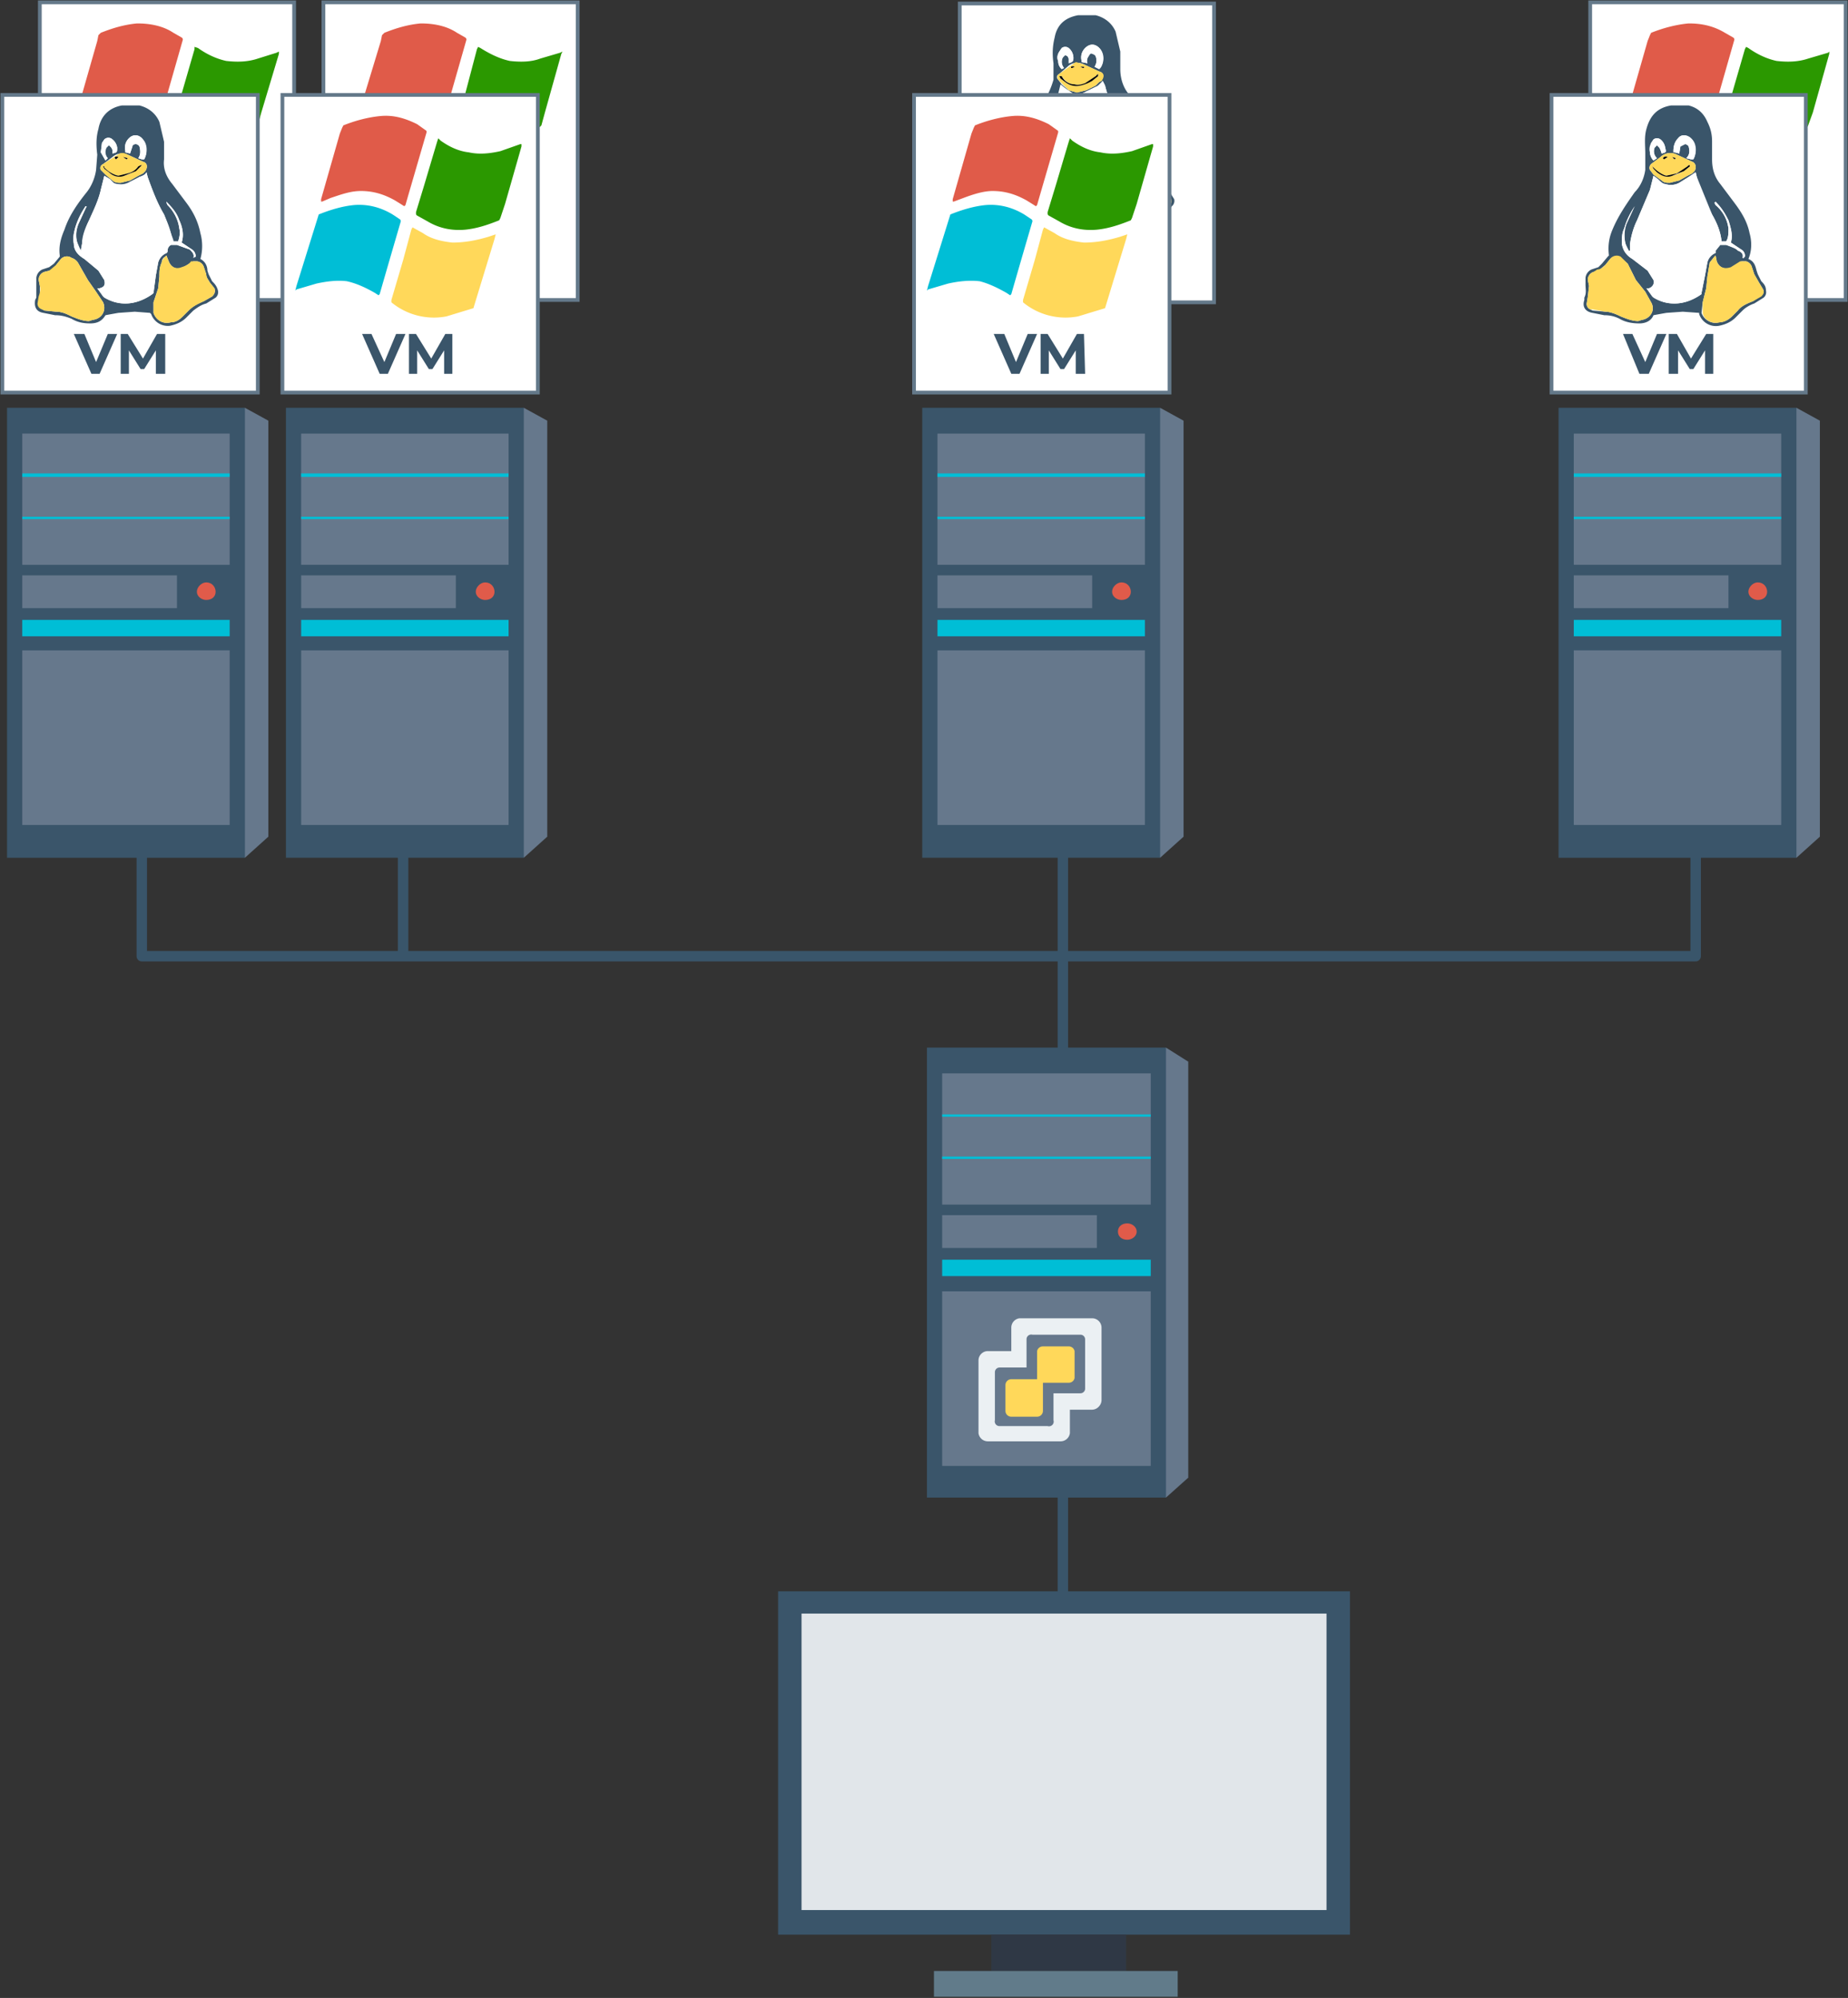 <svg width="1577" height="1705" fill="none" xmlns="http://www.w3.org/2000/svg"><rect width="100%" height="100%" fill="#333333" stroke="none"/><path d="M493 2H276v254h217V2z" fill="#fff" stroke="#64798A" stroke-width="3.2" stroke-miterlimit="10"/><path d="M373 207l-11 24-10-24h-8l14 33h8l14-33h-7zm48 33v-33h-6l-13 20-12-20h-7v33h7v-20l10 17h4l10-17v20h7z" fill="#3A556A"/><path d="M408 40l2 1c8 5 16 9 25 11 9 1 18 1 26-2l17-5 2-1-1 2-14 50-3 11-2 2c-9 4-18 7-28 8-11 1-23-1-32-6l-9-6a2 2 0 01-1-2l7-23 10-38 1-2z" fill="#2B9800"/><path d="M380 97l-9-5c-9-5-18-8-28-8-9 1-18 3-26 6l-8 3h-1v-2l17-56 1-5 2-2c10-4 20-7 31-8 11 0 22 2 31 8l7 4a2 2 0 011 2l-16 56-2 7z" fill="#E05B49"/><path d="M358 174l-3-2c-8-5-15-9-24-10-9-2-18-1-26 1l-17 6h-1v-3a64757 64757 0 0020-62c10-4 19-6 30-7s23 1 33 7l5 4a2 2 0 011 3 14078 14078 0 00-17 61l-1 2z" fill="#00BED6"/><path d="M387 115l8 5c8 5 17 8 26 8 11 0 21-2 31-5l6-2-1 4a110768 110768 0 00-18 59c-8 3-16 6-24 7a57 57 0 01-47-12v-1l10-35 8-25 1-3z" fill="#FFD85A"/><path d="M1575 2h-218v254h218V2z" fill="#fff" stroke="#64798A" stroke-width="3.2" stroke-miterlimit="10"/><path d="M1454 207l-10 24-10-24h-9l15 33h7l15-33h-8zm48 33v-33h-6l-12 20-13-20h-6v33h7v-20l10 17h3l10-17v20h7z" fill="#3A556A"/><path d="M1490 40l2 1c7 5 15 9 24 11 9 1 18 1 27-2l17-5 1-1v2l-14 50-4 11-1 2c-10 4-19 7-29 8-11 1-22-1-32-6l-9-6a2 2 0 01-1-2l7-23 11-38 1-2z" fill="#2B9800"/><path d="M1461 97l-8-5c-9-5-18-8-29-8-9 1-17 3-25 6l-8 3h-1v-2l16-56 2-5 1-2c10-4 21-7 32-8 11 0 21 2 31 8l7 4a2 2 0 011 2l-16 56-2 7h-1z" fill="#E05B49"/><path d="M1439 174l-3-2c-7-5-15-9-23-10-9-2-18-1-27 1l-17 6h-1l1-3a64758 64758 0 0019-62c10-4 20-6 30-7 12-1 23 1 33 7l6 4 1 1v2a14859 14859 0 00-18 61l-1 2z" fill="#00BED6"/><path d="M1468 115l9 5c7 5 16 8 25 8 11 0 21-2 31-5l6-2-1 4a87025 87025 0 00-18 59c-7 3-15 6-23 7a57 57 0 01-47-12v-1l10-35 7-25 1-3z" fill="#FFD85A"/><path d="M251 2H34v254h217V2z" fill="#fff" stroke="#64798A" stroke-width="3.2" stroke-miterlimit="10"/><path d="M131 207l-11 24-10-24h-8l14 33h8l15-33h-8zm48 33v-33h-6l-13 20-12-20h-7v33h8v-20l9 17h4l10-17v20h7z" fill="#3A556A"/><path d="M166 40l3 1c7 5 15 9 24 11 9 1 18 1 27-2l16-5 2-1v2l-15 50-3 11-2 2c-9 4-18 7-28 8-11 1-22-1-32-6l-9-6a2 2 0 01-1-2l7-23 11-38v-2z" fill="#2B9800"/><path d="M138 97l-9-5c-8-5-18-8-28-8-9 1-17 3-26 6l-8 3h-1l1-2 16-56 1-5 2-2c10-4 20-7 31-8 11 0 22 2 31 8l7 4a2 2 0 011 2l-16 56-2 7z" fill="#E05B49"/><path d="M116 174l-3-2c-7-5-15-9-24-10-9-2-18-1-26 1l-17 6h-1l1-3a64758 64758 0 0019-62c10-4 20-6 30-7 11-1 23 1 33 7l6 4a2 2 0 011 3 14078 14078 0 00-18 61l-1 2z" fill="#00BED6"/><path d="M145 115l8 5c8 5 17 8 26 8 11 0 21-2 31-5l6-2-1 4a110768 110768 0 00-18 59c-8 3-15 6-23 7a57 57 0 01-47-12v-1l10-35 7-25 1-3z" fill="#FFD85A"/><path d="M1036 3H819v255h217V3z" fill="#fff" stroke="#64798A" stroke-width="3.2" stroke-miterlimit="10"/><path d="M908 208l-10 24-10-24h-9l15 33h8l14-33h-8zm49 33v-33h-7l-12 21-13-21h-6v33h7v-19l10 16h4l9-17 1 20h7zm30-97c4 1 6 5 7 10v3l3 5 5 8a6 6 0 01-2 6c-2 3-5 4-8 5l-10 6-7 7c-4 3-9 6-14 7a15 15 0 01-16-10v-1h-1l-13-1h-14a673 673 0 00-11 2c-3 5-7 7-13 8-6 0-11-2-16-4l-13-4-10-1c-7-2-9-6-8-12l1-2v-10-6a9 9 0 016-7l5-3 4-2 5-6v-1c-1-8 1-15 4-23 4-11 11-21 19-31 4-5 7-12 9-19V54c-1-7-1-14 1-22 2-11 9-17 20-19h15c8 2 14 7 17 14l4 17v15c0 7 2 15 7 21l12 16c6 8 10 16 12 26 2 7 2 15 0 22zm-97-46l-1 1c-3 6-7 12-9 19-1 4-2 8-1 12 1 6 4 11 9 14l12 9 5 8c1 4 0 7-4 8h-2l5 7h1c5 4 12 6 18 6 9 0 16-3 23-8l1-1 3-15 1-12a12 12 0 017-8 2 2 0 001-1c0-2 1-5 4-5h4c4 0 8 2 11 4 2 2 4 4 3 7l2-1a7 7 0 00-3-7l-8-5c1-7 0-13-3-19-2-6-6-12-11-16l1 2c5 6 9 13 10 21 1 3 0 7-1 11l-4-1v-1c-2-7-4-14-8-21-6-11-10-21-13-33l-2-4c-1 2-3 4-6 5l-8 4a15 15 0 01-11 2l-6-4-5-4-3 12c-2 9-6 18-10 26l-6 21-1 5-3-6c-1-5-1-11 1-16l6-13 1-3zm2 98h3c8-1 12-8 9-15l-6-9-7-10-8-14-5-6a7 7 0 00-9 1l-5 5c-1 3-3 4-6 5l-3 1a7 7 0 00-5 8v14l-1 5a5 5 0 003 5l2 1 10 2c5 0 9 1 14 3 4 3 9 4 14 4zm66-55h-1l-3 6-2 11-1 10-4 13v8c2 7 8 11 15 9l10-5 5-5c4-4 9-6 13-9l7-4c3-1 3-3 2-6l-4-5c-1-2-3-4-3-7l-2-7a7 7 0 00-6-4h-5l-8 5c-5 2-9 0-11-5l-2-5zm-39-62l8-2 8-4 3-3 2-1c2-4 2-7-2-8l-13-6a12 12 0 00-13 1l-8 7c-2 1-3 3-1 5l3 4 6 5 7 2zm9-25c-1-2 0-5 1-6 1-2 2-3 3-2a4 4 0 013 2c1 3 1 6-1 9l4 2 1-1c3-4 3-12 0-16-4-5-9-5-13-1-3 3-4 7-3 11a1 1 0 000 1l5 1zm-16 0c4-2 4-2 4-5a11 11 0 00-4-8 5 5 0 00-6 0l-2 3c-2 3-2 6-1 8 0 3 1 5 3 7l2-1a8 8 0 01-1-9l2-2 2 1 1 2v4z" fill="#3A556A"/><path d="M890 98l-1 3-6 13a25 25 0 002 22l1-5 6-21 11-26 2-11 5 3 6 4a15 15 0 0011-2l9-4 5-5 2 4c3 12 8 23 13 33 4 7 6 14 8 21v1l4 1c1-4 2-8 1-11-1-8-4-15-10-21l-1-1v-1c5 5 9 10 11 16 3 6 4 13 3 19l8 5a7 7 0 013 7l-2 1c1-3-1-5-3-7-3-2-7-4-11-4h-4c-3 1-4 3-4 5a2 2 0 01-1 1 12 12 0 00-7 9l-1 11-3 15-1 1c-7 5-14 8-23 8a31 31 0 01-19-6l-5-7h2c4-1 5-4 4-7s-2-6-5-8c-3-4-8-7-12-10-5-3-8-8-9-14-1-4 0-8 1-12 2-7 6-13 9-19l1-1z" fill="#fff"/><path d="M892 196c-5 0-10-1-14-4-5-2-9-3-14-3l-10-2-2-1a5 5 0 01-3-5l1-5v-9l-1-5a7 7 0 015-8l4-1c3-1 5-2 6-5l5-5a7 7 0 019-1c2 1 4 3 5 6l8 13 7 10 6 9c3 7-1 15-9 16h-3zm66-55l2 5c2 5 6 7 11 5l8-5 2-1 3 1a7 7 0 016 4l2 7c0 3 2 5 3 7l4 5c1 3 1 5-2 6l-7 4c-4 2-9 5-13 9l-5 5-10 5c-7 2-13-2-15-9v-8l4-13 1-10 2-11 3-6h1zm-39-62l-7-2-6-6-3-3c-1-2-1-4 1-5a3167 3167 0 0114-10l7 2 13 6c4 1 5 4 2 8l-2 1-3 3-8 4-8 2zm-14-14h-1l1 2 4 3c4 3 8 4 13 3a34 34 0 0015-8v-2l-1 1-1 1-9 6c-3 1-6 2-9 1-5 0-8-3-11-7h-1zm12-8a3 3 0 00-3 0v1h1l2-1zm5 0l2 1h1v-1h-3z" fill="#FFD85A"/><path d="M928 54l-5-1a1 1 0 010-1c-1-4 0-8 3-11 4-4 9-4 13 1s3 12 0 16l-1 1-4-2c2-3 2-6 1-9a4 4 0 00-3-2c-1-1-2 0-3 2-1 1-2 4-1 6zm-16 0v-4l-1-2-2-1-2 2a8 8 0 001 9l-2 1c-2-2-3-4-3-7-1-2-1-5 1-8l2-3a5 5 0 016 0 11 11 0 014 8c0 3 0 4-4 5z" fill="#fff"/><path d="M905 65h1c2 4 6 7 11 7 3 1 6 0 9-1l9-6 1-1 1-1v2l-5 4a34 34 0 01-10 4c-5 1-9 0-13-3l-4-3-1-2h1zm12-8l-2 1h-1v-1a3 3 0 013 0zm5 0h3v1h-1l-2-1z" fill="#000"/><path d="M121 688v128h1326V632M344 655v161m563-303v1005" stroke="#39556A" stroke-width="8.9" stroke-linecap="round" stroke-linejoin="round"/><path d="M209 732l20-18-10-12-19 13 9 17zm0-384l20 11-13 11-17-5 10-17z" fill="#66788C"/><path d="M229 359H25v355h204V359z" fill="#66788C"/><path d="M209 348H6v384h203V348z" fill="#3A556A"/><path d="M196 370H19v112h177V370z" fill="#66788C"/><path d="M196 404H19v3h177v-3zm0 37H19v2h177v-2z" fill="#00BED6"/><path d="M176 512c5 0 8-3 8-7s-3-8-8-8c-4 0-8 4-8 8s4 7 8 7z" fill="#E05B4A"/><path d="M151 491H19v28h132v-28zm45 64H19v149h177V555z" fill="#66788C"/><path d="M196 529H19v14h177v-14z" fill="#00BED6"/><path d="M447 732l20-18-10-12-19 13 9 17zm0-384l20 11-12 11-17-5 9-17z" fill="#66788C"/><path d="M467 359H263v355h204V359z" fill="#66788C"/><path d="M447 348H244v384h203V348z" fill="#3A556A"/><path d="M434 370H257v112h177V370z" fill="#66788C"/><path d="M434 404H257v3h177v-3zm0 37H257v2h177v-2z" fill="#00BED6"/><path d="M414 512c5 0 8-3 8-7s-3-8-8-8c-4 0-8 4-8 8s4 7 8 7z" fill="#E05B4A"/><path d="M389 491H257v28h132v-28zm45 64H257v149h177V555z" fill="#66788C"/><path d="M434 529H257v14h177v-14z" fill="#00BED6"/><path d="M990 732l20-18-10-12-19 13 9 17zm0-384l20 11-13 11-16-5 9-17z" fill="#66788C"/><path d="M1010 359H806v355h204V359z" fill="#66788C"/><path d="M990 348H787v384h203V348z" fill="#3A556A"/><path d="M977 370H800v112h177V370z" fill="#66788C"/><path d="M977 404H800v3h177v-3zm0 37H800v2h177v-2z" fill="#00BED6"/><path d="M957 512c5 0 8-3 8-7s-3-8-8-8c-4 0-8 4-8 8s4 7 8 7z" fill="#E05B4A"/><path d="M932 491H800v28h132v-28zm45 64H800v149h177V555z" fill="#66788C"/><path d="M977 529H800v14h177v-14z" fill="#00BED6"/><path d="M995 1278l19-17-10-13-19 13 10 17zm0-384l19 12-12 10-17-5 10-17z" fill="#66788C"/><path d="M1014 906H811v355h203V906z" fill="#66788C"/><path d="M995 894H791v384h204V894z" fill="#3A556A"/><path d="M982 916H804v112h178V916z" fill="#66788C"/><path d="M982 951H804v2h178v-2zm0 36H804v2h178v-2z" fill="#00BED6"/><path d="M962 1058c4 0 8-3 8-7s-4-7-8-7c-5 0-8 3-8 7s3 7 8 7z" fill="#E05B4A"/><path d="M936 1037H804v28h132v-28zm46 65H804v149h178v-149z" fill="#66788C"/><path d="M982 1075H804v14h178v-14z" fill="#00BED6"/><path d="M1533 732l20-18-10-12-20 13 10 17zm0-384l20 11-13 11-17-5 10-17z" fill="#66788C"/><path d="M1553 359h-204v355h204V359z" fill="#66788C"/><path d="M1533 348h-203v384h203V348z" fill="#3A556A"/><path d="M1520 370h-177v112h177V370z" fill="#66788C"/><path d="M1520 404h-177v3h177v-3zm0 37h-177v2h177v-2z" fill="#00BED6"/><path d="M1500 512c5 0 8-3 8-7s-3-8-8-8c-4 0-8 4-8 8s4 7 8 7z" fill="#E05B4A"/><path d="M1475 491h-132v28h132v-28zm45 64h-177v149h177V555z" fill="#66788C"/><path d="M1520 529h-177v14h177v-14z" fill="#00BED6"/><path d="M1152 1358H664v293h488v-293z" fill="#3A556A"/><path d="M1132 1377H684v253h448v-253z" fill="#E1E6EA"/><path d="M961 1651H846v31h115v-31z" fill="#2F3845"/><path d="M1005 1682H797v22h208v-22z" fill="#617B8A"/><path d="M459 81H241v254h218V81z" fill="#fff" stroke="#64798A" stroke-width="3.2" stroke-miterlimit="10"/><path d="M338 285l-10 24-11-24h-8l15 34h7l15-34h-8zm48 34v-34h-6l-12 21-13-21h-6v34h7v-20l10 16h3l10-16v20h7z" fill="#3A556A"/><path d="M374 118l2 2c7 5 15 9 24 10 9 2 18 1 27-1l17-6h1v2l-14 49-4 12-1 2c-10 4-19 7-29 8-11 1-22-1-32-7l-9-5a2 2 0 01-1-2v-1l7-23 11-37 1-3z" fill="#2B9800"/><path d="M345 176l-8-5c-9-5-18-8-29-8-9 0-17 3-26 6l-7 3h-1v-2l16-56 2-5 1-2c10-4 21-7 32-8s21 2 31 7l7 5a2 2 0 011 1v1l-16 55-2 7-1 1z" fill="#E05B49"/><path d="M323 252l-3-2c-7-4-15-8-24-10-8-1-17 0-26 2l-17 5-1 1 1-4a63835 63835 0 0019-61c10-4 20-7 30-8 12-1 23 2 33 8l6 4a2 2 0 011 2 14078 14078 0 00-18 62l-1 1z" fill="#00BED6"/><path d="M352 194l9 5c7 5 16 7 25 8 11 0 21-2 31-5l6-2-1 4a121849 121849 0 00-18 59l-23 7a57 57 0 01-47-12v-2l10-34 7-26 1-2z" fill="#FFD85A"/><path d="M998 81H780v254h218V81z" fill="#fff" stroke="#64798A" stroke-width="3.2" stroke-miterlimit="10"/><path d="M877 285l-10 24-10-24h-9l15 34h7l15-34h-8zm49 34l-1-34h-6l-12 21-13-21h-6v34h7v-20l10 16h3l10-16v20h8z" fill="#3A556A"/><path d="M913 118l2 2c7 5 15 9 24 10 9 2 18 1 27-1l17-6h1v2l-14 49-4 12-1 2c-10 4-19 7-29 8-11 1-22-1-32-7l-9-5a2 2 0 01-1-2v-1l7-23 11-37 1-3z" fill="#2B9800"/><path d="M884 176l-8-5c-9-5-18-8-29-8-8 0-17 3-25 6l-8 3h-1v-2l16-56 2-5 1-2c10-4 21-7 32-8s21 2 31 7l7 5a2 2 0 011 1v1l-16 55-2 7-1 1z" fill="#E05B49"/><path d="M862 252l-3-2c-7-4-15-8-23-10-9-1-18 0-27 2l-17 5-1 1 1-4a64758 64758 0 0019-61c10-4 20-7 30-8 12-1 23 2 33 8l6 4a2 2 0 011 2 14078 14078 0 00-18 62l-1 1z" fill="#00BED6"/><path d="M891 194l9 5c7 5 16 7 25 8 11 0 21-2 31-5l6-2-1 4a121849 121849 0 00-18 59l-23 7a57 57 0 01-47-12v-2l10-34 7-26 1-2z" fill="#FFD85A"/><path d="M220 81H2v254h218V81z" fill="#fff" stroke="#64798A" stroke-width="3.2" stroke-miterlimit="10"/><path d="M92 285l-10 24-10-24h-9l15 34h7l15-34h-8zm49 34v-34h-7l-12 21-13-21h-6v34h7v-20l10 16h3l10-16v20h8zm30-98c4 2 6 6 6 10l1 3 3 6c2 2 4 4 5 8a6 6 0 01-2 6l-8 5c-4 1-7 3-11 6l-6 6c-4 4-9 6-14 7a15 15 0 01-16-10l-1-1-13-1-14 1a673 673 0 00-11 2c-3 5-7 7-13 7s-11-1-16-4c-5-2-9-3-14-3l-10-2c-6-1-8-5-7-11l1-2v-11-6a9 9 0 015-7l6-2 4-3 5-6v-1c-1-8 1-15 4-22 4-12 11-22 19-32 4-5 7-12 8-19l1-13c-1-8-1-15 1-22 2-11 9-18 20-20h15c8 2 14 7 17 14l4 17v15c-1 8 2 15 7 21l12 16c6 8 10 16 12 26 2 7 2 15 0 22zm-97-45h-1c-4 6-7 12-9 19-1 4-2 8-1 13 0 6 4 10 9 13l12 10 5 8c1 4 0 6-4 7h-2l5 7 1 1c5 3 12 5 18 5 8 0 16-3 23-8l1-1 2-15 2-11a12 12 0 017-8 2 2 0 001-2c0-2 1-4 3-5h5l11 4c2 2 4 4 3 7l2-1a7 7 0 00-3-6l-9-6c2-6 1-12-2-19-2-6-6-11-11-15l1 2c5 5 9 12 10 20 1 4 0 8-1 11h-4l-1-1c-1-8-4-15-7-22-6-10-10-21-14-32l-1-4c-1 2-3 3-6 4l-8 4a15 15 0 01-11 2c-3 0-4-2-6-4l-5-3-3 12c-2 9-6 17-10 26-3 6-6 13-6 20l-1 5v1l-3-7c-2-5-1-11 1-16l6-13 1-2zm2 98l3-1c8-1 12-8 9-15l-6-9-7-10-8-14c-1-2-3-4-6-5a7 7 0 00-9 1l-4 5c-1 2-3 4-6 5l-4 1a7 7 0 00-5 7l1 5v9l-1 6a5 5 0 003 5l2 1 10 1c5 0 9 2 13 4 5 2 10 4 15 4zm66-56l-1 1c-2 1-3 3-3 5-2 4-2 8-2 12l-1 10-4 12v9c2 6 8 10 15 8 4 0 7-2 10-5l5-5c4-4 8-6 13-8l7-4c2-2 3-4 2-7l-4-5c-1-2-3-4-3-7l-2-6a7 7 0 00-6-5h-3l-2 1-8 5c-5 1-9-1-11-6l-2-5zm-39-62l8-2 7-4 4-2 2-2c2-3 2-7-2-8l-13-6a12 12 0 00-13 2l-8 6c-2 1-3 3-2 5l4 4 6 5c2 2 5 2 7 2zm8-25l2-6c0-1 1-2 3-2a4 4 0 013 2c1 4 1 7-1 10l3 1h2c3-5 3-13-1-17-3-4-8-5-12-1-3 3-4 7-3 11a1 1 0 000 1l4 1zm-15 0c4-1 4-1 4-5a11 11 0 00-4-7 5 5 0 00-7 0l-2 3-1 8 4 7 2-2a8 8 0 01-1-9l2-2 2 2 1 2v3z" fill="#3A556A"/><path d="M74 176l-1 2-6 13a25 25 0 002 23l1-6c1-7 3-14 6-20 4-9 8-17 10-26l3-12 5 3c2 2 3 4 6 4a15 15 0 0011-1l8-5c3-1 5-2 6-4l1 4c4 11 8 22 14 32l8 22v1h4c1-3 2-7 1-11-1-8-5-15-10-20l-1-2v-1c5 5 9 10 11 16 3 6 4 13 2 19l9 6a7 7 0 013 6l-2 1c1-3-1-5-3-7l-11-4h-5c-2 1-3 3-3 5a2 2 0 01-1 2 12 12 0 00-7 8l-2 11-2 15-1 1c-7 5-15 8-23 8a31 31 0 01-19-6l-5-7h2c4-1 5-3 4-7l-5-8-12-10c-5-3-9-7-9-13-1-5 0-9 1-13 2-7 5-13 9-19h1z" fill="#fff"/><path d="M76 274c-5 0-10-2-15-4-4-2-8-4-13-4l-10-1-2-1a5 5 0 01-4-5l1-6c1-3 2-6 1-9l-1-5a7 7 0 015-7l4-1 6-5 4-5a7 7 0 019-1c3 1 5 3 6 5l8 14 7 10 6 9c3 7-1 14-9 15l-3 1zm66-56l2 5c2 5 6 7 11 5 3-1 6-2 8-5h5a7 7 0 016 5l2 6c0 3 2 5 3 7l4 5c1 3 0 5-2 7l-7 4c-4 2-9 4-13 8l-5 5c-3 3-6 5-10 5-7 2-13-2-15-8v-9l4-12 1-10c0-4 0-8 2-12 0-2 2-4 3-5l1-1zm-39-62c-2 0-5 0-7-2l-6-5-4-4c-1-2 0-4 2-5a3413 3413 0 0114-9c3-1 5 0 7 1l13 6c4 1 4 5 2 8l-2 2-4 2-7 4-8 2zm-14-14h-1l1 2 4 3c3 3 8 5 13 3a34 34 0 0014-8l1-1h-1l-2 1c-2 3-5 5-9 6l-8 2c-5-1-9-4-12-7v-1zm12-8a3 3 0 00-3 0v1l1 1 2-2zm4 0l3 2 1-1-4-1z" fill="#FFD85A"/><path d="M111 131l-4-1a1 1 0 010-1c-1-4 0-8 3-11 4-4 9-3 12 1s4 12 1 17h-2l-3-1c2-3 2-6 1-10a4 4 0 00-3-2c-2 0-3 1-3 2l-2 6zm-15 0v-3l-1-2c-1-1-1-2-3-2l-2 2a8 8 0 002 9l-2 2-4-7 1-8 2-3a5 5 0 017 0 11 11 0 014 7c0 4 0 4-4 5z" fill="#fff"/><path d="M89 142v1c3 3 7 6 12 7l8-2c4-1 7-3 9-6l2-1h1l-1 1-4 4-10 4c-5 2-10 0-13-3l-4-3-1-2h1zm12-8l-2 2-1-1v-1a3 3 0 013 0zm4 0l4 1-1 1-3-2z" fill="#000"/><path d="M1541 81h-217v254h217V81z" fill="#fff" stroke="#64798A" stroke-width="3.2" stroke-miterlimit="10"/><path d="M1414 285l-10 24-11-24h-8l14 34h8l15-34h-8zm48 34v-34h-6l-13 21-12-21h-7v34h8v-20l10 16h3l10-16v20h7zm30-98c5 2 6 6 7 10l1 3 3 6c2 2 4 4 4 8a6 6 0 01-2 6l-8 5c-3 1-7 3-10 6l-6 6c-4 4-9 6-14 7a15 15 0 01-17-10v-1l-14-1-14 1a673 673 0 00-11 2c-2 5-7 7-12 7-6 0-12-1-17-4-4-2-8-3-13-3l-10-2c-6-1-9-5-7-11v-2c2-4 1-7 1-11v-6a9 9 0 015-7l6-2 3-3 5-6 1-1c-1-8 0-15 3-22 5-12 12-22 19-32 5-5 8-12 9-19v-14c0-7-1-14 1-21 3-11 9-18 21-20h15c8 2 13 7 16 14 3 6 4 11 4 17v15c0 8 2 15 7 21l12 16c6 8 11 16 13 26 2 7 2 15-1 22zm-97-45c-4 6-7 12-9 19-2 4-2 8-2 13 1 6 4 10 9 13l13 10 5 8c1 3-1 6-4 7h-2l5 7 1 1c5 3 11 5 18 5 8 0 16-3 23-8v-1l3-15 2-11a12 12 0 017-9 2 2 0 000-1l4-5h5l10 4c3 2 5 4 4 7l2-1a6 6 0 00-3-6l-9-6c2-6 0-13-2-19-3-6-6-11-11-16l-1 1 1 2c6 5 10 12 11 20 0 4 0 8-2 11h-4v-1c-1-8-4-15-8-22-5-10-10-21-13-32l-1-4-6 4-8 5a15 15 0 01-12 1c-2 0-4-2-6-4l-4-3-3 12-11 26c-3 6-5 13-6 20v6h-1l-3-6c-1-6-1-11 1-17l6-13 1-2zm3 98l3-1c7-1 12-8 8-15l-5-9-8-10-7-14-6-5a7 7 0 00-9 1l-4 5-6 5-4 1a7 7 0 00-5 7l1 5-1 9-1 6a5 5 0 003 5l2 1 11 1c4 0 9 2 13 4 5 2 10 4 15 4zm66-56l-1 1-4 5-2 12-1 10-3 12-1 9c2 6 9 10 15 8 4 0 8-2 11-5l5-5c3-4 8-6 13-8l6-4c3-2 4-4 2-7l-3-5-4-7-2-6a7 7 0 00-5-5h-4l-1 1-8 5c-6 1-10-1-12-6l-1-5zm-39-62l8-2 7-4 4-2 2-2c2-3 1-7-2-8l-13-6a12 12 0 00-14 2l-8 6c-1 1-2 3-1 5l3 4 7 5c2 2 4 2 7 2zm8-25l1-6 4-2a4 4 0 013 2c1 4 1 7-2 10l4 1h2c3-5 3-13-1-17s-9-5-12-1c-3 3-4 7-4 11v1h1l4 1zm-15 0c4-1 4-1 3-5a11 11 0 00-4-7 5 5 0 00-6 0l-2 3-1 8c0 2 1 5 3 7l3-2a8 8 0 01-2-9l2-2 2 2 1 2 1 3z" fill="#3A556A"/><path d="M1395 176l-1 2-6 13a25 25 0 002 23h1v-6c1-7 3-14 6-20l11-26 3-12 4 3c2 2 4 4 6 4a15 15 0 0012-1l8-5 6-4 1 4 13 32c4 7 7 14 8 22v1h4c2-3 2-7 2-11-1-8-5-15-11-20l-1-2h1c5 4 8 9 11 15 2 7 4 13 2 19l9 6a6 6 0 013 6c-1 1-1 2-2 1 1-3-1-5-4-6-3-3-7-4-10-5h-5l-4 5a2 2 0 010 2 12 12 0 00-7 8l-2 11-3 15v1c-7 5-15 8-23 8a31 31 0 01-19-6l-5-7h2c3 0 5-3 4-7l-5-8-13-10c-5-3-8-7-9-13 0-5 0-9 2-13 2-7 5-13 9-19z" fill="#fff"/><path d="M1398 274c-5 0-10-2-15-4-4-2-9-4-13-4l-11-2h-2a5 5 0 01-3-5l1-6 1-9-1-5a7 7 0 015-7l3-2c3 0 5-2 7-4l4-5a7 7 0 019-2l6 6 7 14 8 10 5 9c4 7-1 14-8 15l-3 1zm66-56l1 5c2 5 6 7 12 5l8-5h5a7 7 0 015 5l2 6 4 7 3 5c2 3 1 5-1 7l-7 4c-5 2-10 4-13 8l-5 5c-3 3-7 5-10 5-7 2-14-2-15-8v-9l3-12 1-10 2-12 4-5 1-1zm-39-62c-3 0-5 0-7-2l-7-5-3-4c-1-2 0-4 1-5l8-6a12 12 0 0114-2l13 6c3 1 4 5 2 8l-2 2-4 2-7 4-8 2zm-15-14l1 2 3 3c4 3 8 5 13 3a34 34 0 0015-8v-1h-1l-1 1-9 6-9 2c-4-1-8-4-11-7l-1-1zm13-8a3 3 0 00-3 0l-1 1 1 1 3-2zm4 0l2 2 1-1-3-1z" fill="#FFD85A"/><path d="M1433 131l-4-1h-1v-1c0-4 1-8 4-11 3-4 9-3 12 1s4 12 1 17h-2l-4-1c3-3 3-6 2-10a4 4 0 00-3-2l-4 2-1 6zm-15 0l-1-3-1-2-2-2-2 2a8 8 0 002 9l-3 2c-2-2-3-5-3-7-1-3 0-6 1-8l2-3a5 5 0 016 0 11 11 0 014 7c1 4 1 4-3 5z" fill="#fff"/><path d="M1410 142l1 1c3 3 7 6 11 7l9-2 9-6 1-1h1v1l-5 4-10 4c-5 2-9 0-13-3l-3-3-1-2zm13-8l-3 2-1-1 1-1a3 3 0 013 0zm4 0l3 1-1 1-2-2z" fill="#000"/><path d="M959 1106H816v143h143v-143z" fill="#66788C"/><path d="M912 1149h-22a5 5 0 00-5 4v24h-22a5 5 0 00-5 5v22a5 5 0 005 5h22a5 5 0 005-5v-24h22a5 5 0 005-4v-23a5 5 0 00-5-4z" fill="#FFD85A"/><path d="M932 1125h-62a8 8 0 00-7 8v20h-20a8 8 0 00-8 8v62a8 8 0 008 7h62a8 8 0 008-7v-20h19a8 8 0 006-3 8 8 0 002-5v-62a8 8 0 00-8-8zm-6 60a4 4 0 01-4 4h-23v23a4 4 0 01-5 5h-41a4 4 0 01-4-5v-41a4 4 0 014-4h23v-24a4 4 0 015-4h41a4 4 0 014 4v42z" fill="#EBF0F3"/></svg>